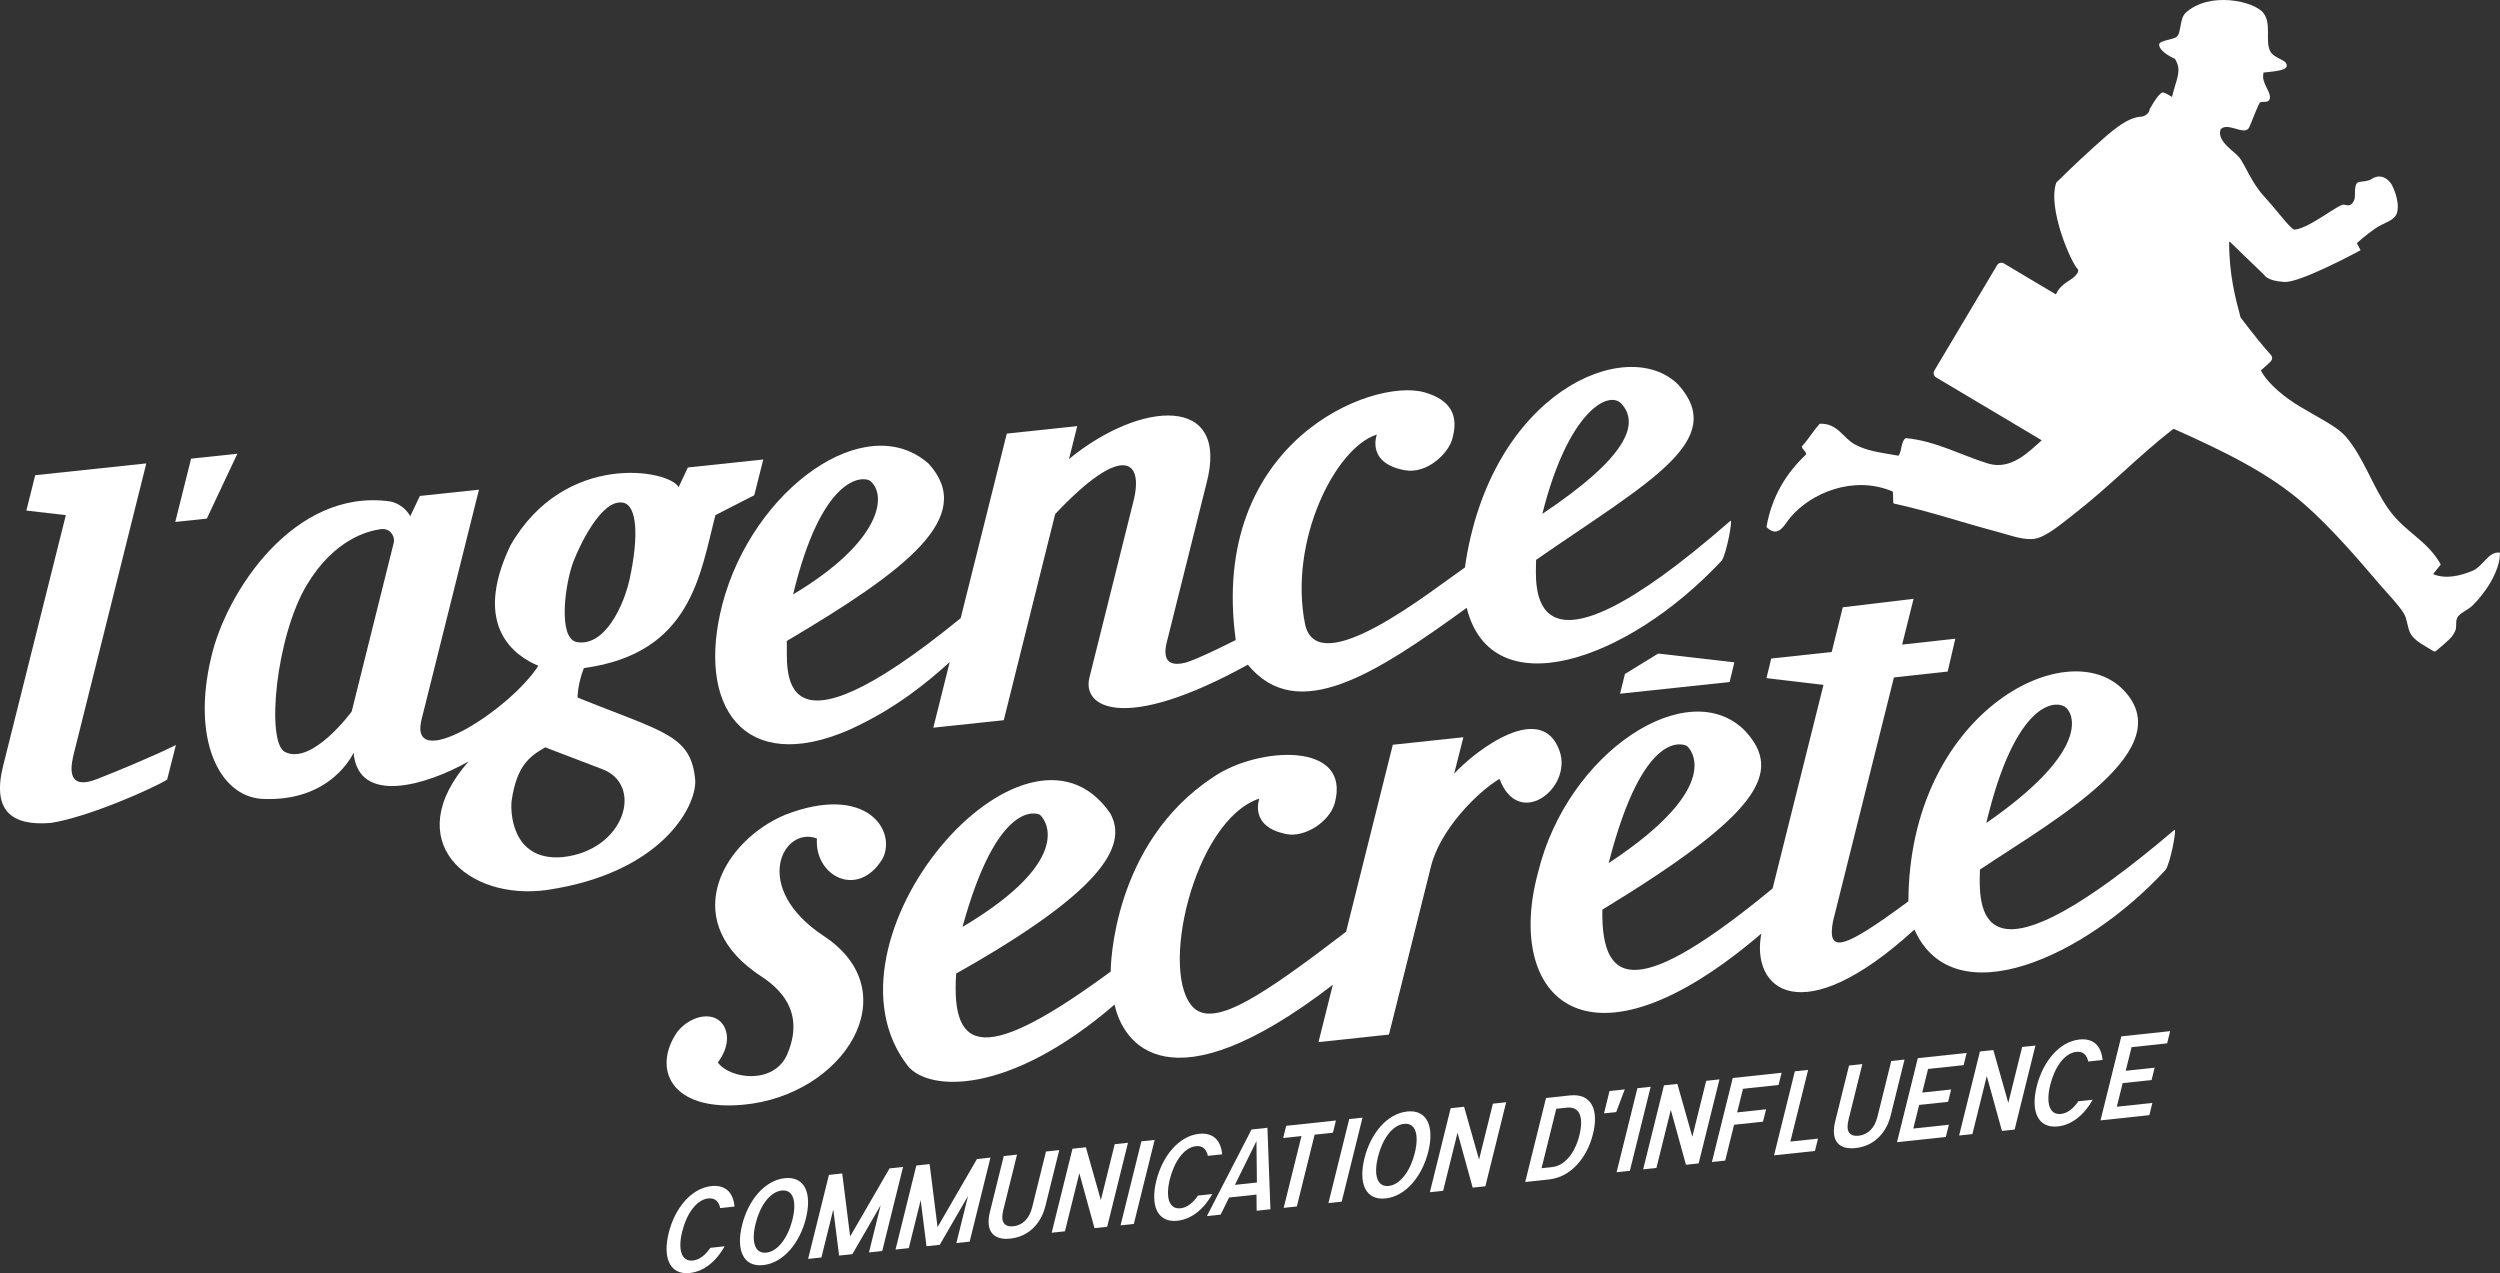 <?xml version="1.0" encoding="UTF-8"?> <svg xmlns="http://www.w3.org/2000/svg" id="Calque_2" data-name="Calque 2" viewBox="0 0 3546.94 1806.34"><rect x="0" y="0" width="3546.94" height="1806.34" fill="#333333" stroke="none"/><g id="Layer_1" data-name="Layer 1"><g><path d="M1159.05,1189.67c-3.76,53.27,58.27,86.24,93.21,28.53,20.29-40.14-23.19-106.5-137.86-62.38-87.09,36.51-150.1,145.23-44.29,222.54,11.78,9.59,79.52,41.32,46.75,117.51-18.71,43.5-81.53,35.04-98.37,11.59,0,0,20.48-25.15,10.01-48.83-11.28-25.48-46.9-20.13-67.52,5.22-36.19,52.67-9.07,113.02,93.37,103.52,142.85-13.03,235.44-159.24,114.8-239.11-104.95-69-57.94-157.15-10.1-138.59Z" style="fill: #fff;"></path><path d="M2212.73,1065.62c-25.1-72.01-118.02-2.17-149.59,32.01l13.07-51.64-100.12,10.64-66.3,265.32c-116.59,89.12-184.15,134.82-215.07,108.99-52.01-45.99-1.28-267.34,92.1-297.97,0,0-15.78,40.16,38.93,50.51,25.01,4.75,59.86-16.61,67.8-43.53,24.71-88.65-108.49-80.81-171.63-37.84-143.78,94.3-146.15,269.88-146.09,276.3-177.32,130.61-226.94,117.55-219.23,2.82,203.18-114.46,245.46-180.04,218.41-227.57-120.35-174.43-425.28,181.67-286.83,358.86,29.6,36,142.88,42.2,293.18-87.28,11.64,54.47,76.36,151.28,309.62-28.05l-20.33,81.36,99.98-10.73,58.99-236.05c12.04-53.8,66.93-108.44,97.85-126.73,27.23,72.52,103.62,13.27,85.26-39.42ZM1474.98,1155.78c5.31,2.98,56.38,60.64-109.42,159.35,49.93-182.22,106.08-161.23,109.42-159.35Z" style="fill: #fff;"></path><polygon points="2305.45 956.21 2298.49 984.2 2453.95 967.63 2460.67 939.72 2352.56 927.24 2305.45 956.21" style="fill: #fff;"></polygon><path d="M3084.92,1177.51c-270.83,230.29-278.66,124.51-275.8,56.22,106.25-70.94,287.05-171.34,202.4-255.97-80.38-80.32-302.54,34.35-303.96,301.06-93.26,68.91-115.46,74.79-106.96,28.33l86.48-346,76.25-8.34,10.83-46.64-75.43,8.35,16.23-64.96-100.47,12.06-15.69,63.42-85.8,9.25-6.75,27.81,80.89,9.6-72.19,288.85c-186.65,153.77-243.45,143.98-241.56,30.09,223.38-136.19,256.68-194.88,202.81-253.4-80.32-82.19-252.36,29.06-294.01,200.53-47.8,175.89,67.77,299.95,316.78,86.76-15.26,78.69,55.92,141.53,217.16-5.67,55.54,124.19,242.28,39.31,356.49-84.87,6.8-9.83,16.24-59.63,12.32-56.49ZM2931.38,1004.06c13.15,12.46,29.15,65.02-113.3,163.6,41.24-173.17,98.7-175.95,113.3-163.6ZM2393.08,1058.25c3.34,1.85,57.98,55.08-110.75,166.3,49.75-194.39,107.37-168.14,110.75-166.3Z" style="fill: #fff;"></path><path d="M3546.08,783.97c-15.96-1.39-22.78,19.51-38.65,26.07-16.21,6.76-37.04,11.97-54.77,4.78-.24-.1-.53-.54-.19-.96,1.73-2.12,7.2-8.86,10.08-12.51.11-.14.32-.71.08-1-19.85-34.79-50.39-44.94-73.95-78.2-22.38-31.64-35.64-74.19-60.69-102.92-10.74-12.37-31.53-22.9-47.1-32.06-6.02-3.55-12.04-6.96-17.86-10.4-19.29-11.39-45.31-31.57-55.23-51-.1-.17-.03-.36.04-.42.95-.82,5.73-4.8,12.66-11.33,1.78-1.67,5.42-6.13,1.17-10.69-8.12-8.72-27.15-32.08-42.77-52.91-7.37-27.26-16.4-61.26-16.2-107.08,0-.47.58-.73.91-.41l49.17,47.52s4.07,8.27,28.36,9.6c22.11,1.21,101.92-41.74,107.71-44.88.31-.17.16-.51.16-.51l-5.1-9.4s-.07-.36.08-.5c1.66-1.51,11.83-10.64,25.86-20.52,12.24-8.63,27.75-10.61,31.03-22.59,4.71-17.07-7.48-39.57-7.48-39.57,0,0-11.14-19.94-29.34-7.66-4.04,2.73-12.32,2.9-16.83,3.73-8.95,1.59-4.51,19.88-7.04,25.5-3.7,8.35-7.29,8.5-14.38,6.69-7.06-1.81-48.68,33.42-70.07,35.45-5.26.5-22.29-23.96-43.66-47.36-17.88-19.56-26.43-44-34.88-54.9-6.55-8.44-31.78-22.66-26.93-39.2.12-.4,1.12-2.66,4.99-3.72,12.16-3.13,30.5,11.49,35.94-.06,3.14-6.7,11.58-29.88,15.26-35.31,4.86-1.59,11.26.8,13.37-3.88,3.85-8.74-8.5-19.67-9.01-32.51.07-.32.3-4.03.46-5.4.03-.24.04-.41.34-.5,12.84-1.54,31.53-2.52,32.65-8.88,1.69-10-17.98-9.95-23.7-22.14-6.86-14.58,2.46-38.4-9.27-53.47-13.16-17.04-76.81-31.13-110.31-.23-8.85,8.15-5.99,28.56-12.8,34.05-5.16,4.22-24.84,4.91-24.82,11.06.11,10.19,21.13,19.63,21.41,19.72l1.05.28c1.23,2.44,2.56,4.85,3.5,7.46,4.67,13.53-3.38,27.46-7.68,46.73-4.62-2.87-9.44-5.57-12.31-6.31-4.61-1.23-13.97,13.96-19.48,23.75-.18,6.77-8.82,10.41-11.32,10.5-21.31.75-44.48,22.19-66.96,42.41-28.52,25.64-54.17,51.24-54.17,51.24-12.84,36.95,21.74,114.95,30.41,122.5,0,0,5.52,5.59-13.59,17.44-10.31,6.37-15.02,13.22-17.15,18.17-.11.25-.4.33-.63.19l-73.32-43.66c-3.35-1.98-7.68-.89-9.67,2.46l-89.02,149.54c-1.11,1.87-1.24,4.06-.57,5.97.49,1.47,1.55,2.82,3.02,3.68l149.48,89s.45.3-.11.8c-18.37,16.27-43.19,42.11-75.48,32.48-35.15-10.53-74.62-32.25-116.58-36.08-.17.05-.42.11-.6.16-6.9,4.98-4.94,17.63-9.72,24.41-.1.14-.32.41-.66.32-25.92-4.66-43.32-6.22-61.5-15.93-16.68-8.92-24.32-30.27-49.63-29.39l-.29.11c-9.16,9.89-15.88,21.85-25.09,31.75-.04.12-.1.3-.13.41.52,5.07,5.35,5.82,5.96,10.8.01.13.06.41-.21.6-27.54,26.03-47.97,58.31-55.83,101.44-.1.46-.17,1.85.51,2.23,16.84,15.38,24.68-4.54,33.55-14.93,29.41-34.35,88.85-59.4,143.81-36.67,1.11.25,1.27,1.66,1.27,1.66l.5,14.2s.15,1.49,1.11,1.69c51.13,11.14,96.2,26.75,146.61,40.03,17.8,4.67,37.22,12.53,53.33,9.8,16.81-2.86,40.25-23.29,54.53-34.33,50.62-39.15,91.14-81.86,138.69-119.05.75-.58,3.38-2.58,3.73-2.46.29.13,1.14.51,1.28.57,66.88,29.9,133.39,61.56,184.62,106.88,37.62,33.29,74.32,75.68,107.09,114.25,11.23,13.22,25.41,27.08,33.51,40.34,4.86,8.11,4.71,19.6,9.27,28.17,6,11.19,20.94,17.62,32.86,25.31.4.25,1.75.59,2.46.14,2.26-1.54,6.86-5.38,9.15-7.49,7.69-6.95,15.71-12.51,19.52-22.74,1.83-5.03-.27-11.36,2.18-16.95,3.11-7.15,15.06-11.19,21.65-17.62,17.62-17.05,38.98-47.96,39.21-74.52-.01-.25-.23-.78-.85-.86Z" style="fill: #fff;"></path><path d="M1204.77,1035.51c66.27-30.03,111.32-67.92,142.64-96.14l-23.25,93.05,99.95-10.62,72.93-292.45c96.31-102.21,125.49-76.13,111.29-19.12l-62.55,250.6c-11.56,42.94,49.1,79.2,224.61-17.8,70.2,85.5,181.08,13.18,310.54-80.68,35.08,141.12,227.16,77.12,361.82-66.96,6.83-9.8,16.1-59.77,12.32-56.47-299.24,261.44-275.16,83.82-275.74,55.39,161.18-111.44,272.73-169.3,201.75-248.63-73.02-72.24-267.18,11.03-302.71,259.44-48.03,33.21-208.93,162.84-226.77,80.54-23.58-117.61,42.58-250.53,101.88-269.15,0,0-15.75,40.12,38.92,50.51,32.9,6.26,62.7-24.74,67.81-43.56,9.79-33.03-.94-55.88-39.24-66.84-74.66-21.16-305.97,70.63-267.75,351.41,0,0-56.52,28.82-72.83,32.48-22.92,5.15-30.33-5.03-25.49-27.38l56.45-225.89c34.83-128.32-92.81-119.47-194.66-36l11.66-46.67-99.95,10.62-65.44,261.88c-270.2,220.4-244.89,67.68-246.7,32.35,170.42-100.88,269.34-176.3,201.45-251.36-88.82-79.2-249.44,35.4-292.64,198.5-38.13,145.5,30.3,244.08,179.68,178.93ZM2300.16,572.48c27.16,29.26,7.09,77.17-111.92,156.57,35.92-143.63,93.05-175.95,111.92-156.57ZM1234.32,682.11c24.46,19.2,17.94,85.32-109.09,161.23,41-169.94,98.79-167.98,109.09-161.23Z" style="fill: #fff;"></path><path d="M986.45,1108.07c-5.18-65.59-44.65-68.89-166.99-118.42,0,0-.29-17.97,8.91-41.83,153.55-20.59,165.06-134.75,186.67-216.97l55.11-28.25,12.74-50.7-106.94,11.33-13.18,28c-12.51-24.7-161.59-51.96-238.71,82.84-55.38,116.26,8.28,157.39,39.75,170.49-41.6,64.67-189.27,156.97-164.71,72.22l80.43-322.03-83.84,8.89-13.63,28.77c-6.35-11.71-18.13-19-28.55-20.99-137.38-19.32-233.26,130.37-253.85,221.01-27.78,115.67,10.74,196.14,70.72,200.91,100.18,5.73,131.25-65.42,131.25-65.42,6.61,75.02,103.05,46.39,163.22,12.37-98.81,112.25-2.44,198.21,111.36,182.37,161.19-23.96,210.94-116.73,210.24-154.63ZM558.89,768.99l-59.94,240.56s-56.13,76.69-94.65,57.34c-27.12-13.62-13.14-163.43,31.12-237.21,39.31-65.52,87.89-76.42,103.6-78.74,16.16-2.8,21.17,11.88,19.88,18.05ZM813.72,796.31c7.57-19.66,39.54-89.93,70.78-83.03,18.99,4.19,22.17,46.55,8.91,107.87-8.2,37.91-35.46,97.11-75.37,89.74-27.18-5.85-16.04-84.69-4.32-114.57ZM797.71,1216.09c-73.61,5.96-73.7-68.07-71.72-80.73,7.16-48.15,24.47-61.86,47.53-75.05l79.7,30.44c61.46,21.93,33.39,116.28-55.5,125.34Z" style="fill: #fff;"></path><polygon points="336.76 643.73 271.12 650.7 248.67 740.53 293.43 735.78 336.76 643.73" style="fill: #fff;"></polygon><path d="M103.87,1072.8l103.7-415.34-157.63,16.75-12.54,50.19,56.01,6.46L4.74,1085.37c-16.6,64.85,11.48,86.72,67.21,82.2,52.83-7.92,146.58-49.67,165.19-61.51l12.42-49.05c-36.4,17.99-90.32,39.87-113.06,48.74-36.55,13.83-38.12-9.03-32.63-32.94Z" style="fill: #fff;"></path><g><path d="M1113.43,1671.58c-28.68,3.07-51.91,31.49-60.58,66.51-8.68,35.03,1.36,59.88,30.03,56.8,28.68-3.07,51.91-31.49,60.58-66.51,8.68-35.03-1.36-59.88-30.03-56.8ZM1124.29,1730.44c-6.11,24.66-20.23,44.97-37.02,46.77-16.97,1.82-21.35-16.5-15.24-41.17,6.2-25.02,20.1-45.12,37.07-46.94,16.8-1.8,21.4,16.32,15.2,41.34Z" style="fill: #fff;"></path><path d="M1484.01,1633.76l-19.66,79.34c-3.94,15.91-13.53,25.29-26.6,26.69-13.07,1.4-18.41-6.38-14.47-22.29l19.66-79.34-18.83,2.02-19.61,79.17c-6.68,26.98,4.48,40.58,28.92,37.96,24.43-2.62,43.13-19.41,49.82-46.4l19.61-79.17-18.84,2.02Z" style="fill: #fff;"></path><polygon points="1581.53 1623.35 1561.87 1702.69 1540.63 1627.73 1521.63 1629.76 1492.1 1748.96 1510.93 1746.95 1531.34 1664.56 1552.85 1742.46 1570.84 1740.53 1600.37 1621.33 1581.53 1623.35" style="fill: #fff;"></polygon><polygon points="1619.35 1619.3 1589.82 1738.49 1608.66 1736.48 1638.19 1617.28 1619.35 1619.3" style="fill: #fff;"></polygon><path d="M1775.64,1602.51l-63.3,122.82,19.52-2.09,11.95-24.24,38.86-4.16.26,22.93,19.51-2.09-4.24-115.58-22.57,2.42ZM1752.05,1681.06l30.58-62.07.65,58.73-31.23,3.35Z" style="fill: #fff;"></path><polygon points="1895.42 1589.72 1824.82 1597.28 1820.53 1614.61 1846.49 1611.83 1821.26 1713.7 1839.92 1711.7 1865.16 1609.83 1891.12 1607.05 1895.42 1589.72" style="fill: #fff;"></polygon><polygon points="1914.26 1587.7 1884.73 1706.9 1903.57 1704.88 1933.1 1585.68 1914.26 1587.7" style="fill: #fff;"></polygon><path d="M1996.42,1576.98c-28.68,3.07-51.91,31.49-60.59,66.51-8.68,35.03,1.36,59.88,30.04,56.8,28.67-3.07,51.9-31.49,60.58-66.51,8.68-35.03-1.36-59.88-30.03-56.81ZM2007.28,1635.84c-6.11,24.66-20.22,44.97-37.02,46.76-16.98,1.82-21.36-16.5-15.25-41.16,6.2-25.02,20.1-45.12,37.07-46.94,16.79-1.8,21.39,16.32,15.19,41.34Z" style="fill: #fff;"></path><polygon points="2098.44 1645.2 2077.2 1570.24 2058.19 1572.28 2028.67 1691.48 2047.5 1689.46 2067.91 1607.07 2089.42 1684.97 2107.4 1683.04 2136.93 1563.84 2118.09 1565.86 2098.44 1645.2" style="fill: #fff;"></polygon><path d="M2227.23,1554.17l-33.77,3.62-29.53,119.2,33.77-3.62c30.54-3.27,53.83-29.95,62.42-64.62,8.59-34.67-2.52-57.83-32.89-54.58ZM2240.78,1610.82c-6.07,24.49-20.25,43.05-38.74,45.03l-14.93,1.6,20.9-84.35,14.93-1.6c18.83-2.02,24.04,14.3,17.84,39.32Z" style="fill: #fff;"></path><polygon points="2323.11 1543.9 2293.58 1663.1 2312.42 1661.08 2341.95 1541.88 2323.11 1543.9" style="fill: #fff;"></polygon><polygon points="2420.69 1533.44 2401.04 1612.79 2379.8 1537.82 2360.79 1539.86 2331.26 1659.06 2350.1 1657.04 2370.51 1574.65 2392.02 1652.55 2410 1650.62 2439.53 1531.42 2420.69 1533.44" style="fill: #fff;"></polygon><polygon points="2565.33 1517.95 2546.5 1519.96 2516.97 1639.16 2575 1632.95 2579.34 1615.43 2540.14 1619.63 2565.33 1517.95" style="fill: #fff;"></polygon><path d="M2683.27,1505.31l-19.66,79.34c-3.94,15.91-13.53,25.29-26.6,26.69-13.07,1.4-18.41-6.38-14.46-22.29l19.66-79.34-18.84,2.02-19.61,79.17c-6.69,26.98,4.48,40.58,28.92,37.96,24.44-2.62,43.13-19.41,49.82-46.4l19.61-79.17-18.84,2.02Z" style="fill: #fff;"></path><polygon points="2868.98 1485.41 2849.33 1564.76 2828.09 1489.8 2809.08 1491.83 2779.55 1611.03 2798.39 1609.01 2818.8 1526.63 2840.31 1604.52 2858.29 1602.6 2887.82 1483.4 2868.98 1485.41" style="fill: #fff;"></polygon><polygon points="2763.89 1563.24 2768.23 1545.72 2727.19 1550.12 2735.49 1516.61 2785.94 1511.2 2790.24 1493.87 2720.95 1501.3 2691.42 1620.5 2760.71 1613.07 2765 1595.74 2714.55 1601.14 2722.85 1567.64 2763.89 1563.24" style="fill: #fff;"></polygon><polygon points="3074.68 1480.27 3078.97 1462.94 3009.68 1470.36 2980.15 1589.56 3049.44 1582.14 3053.74 1564.8 3003.28 1570.21 3011.58 1536.7 3052.62 1532.31 3056.96 1514.79 3015.92 1519.19 3024.23 1485.68 3074.68 1480.27" style="fill: #fff;"></polygon><path d="M1004.96,1700.29c9.46-1.01,14.92,4.43,16.89,13.72l20.25-2.17c-1.63-19.44-12.54-31.24-32.8-29.07-28.67,3.07-51.9,31.49-60.58,66.51-8.68,35.03,1.36,59.88,30.03,56.8,20.26-2.17,37.77-17.01,49.38-37.87l-20.35,2.18c-6.78,10.09-15.26,16.99-24.65,18-16.97,1.82-21.35-16.5-15.24-41.17,6.2-25.02,20.1-45.12,37.06-46.94Z" style="fill: #fff;"></path><path d="M1699.63,1696.28c-6.78,10.09-15.26,16.99-24.65,18-16.97,1.82-21.35-16.5-15.24-41.17,6.2-25.02,20.1-45.12,37.06-46.94,9.46-1.01,14.92,4.43,16.89,13.72l20.25-2.17c-1.63-19.44-12.54-31.24-32.8-29.07-28.67,3.07-51.9,31.49-60.58,66.51-8.68,35.03,1.36,59.88,30.03,56.8,20.26-2.17,37.77-17.01,49.38-37.87l-20.35,2.18Z" style="fill: #fff;"></path><path d="M2924.07,1580.45c-16.97,1.82-21.35-16.5-15.24-41.17,6.2-25.02,20.1-45.12,37.06-46.94,9.46-1.01,14.92,4.43,16.89,13.72l20.25-2.17c-1.63-19.44-12.54-31.24-32.8-29.07-28.67,3.07-51.9,31.49-60.58,66.51-8.68,35.03,1.36,59.88,30.03,56.81,20.26-2.17,37.77-17.01,49.38-37.87l-20.35,2.18c-6.78,10.09-15.27,16.99-24.65,18Z" style="fill: #fff;"></path><polygon points="2472.91 1544.74 2523.37 1539.34 2527.66 1522 2458.37 1529.43 2428.84 1648.63 2447.68 1646.61 2460.27 1595.77 2501.31 1591.37 2505.65 1573.85 2464.61 1578.25 2472.91 1544.74" style="fill: #fff;"></polygon><polygon points="1404.89 1642.43 1404.92 1642.39 1386.08 1644.41 1330.17 1741.01 1318.92 1651.6 1300.08 1653.62 1270.55 1772.82 1289.39 1770.8 1306.26 1702.72 1314.49 1768.11 1333.33 1766.1 1373.43 1696.8 1356.88 1763.61 1375.72 1761.59 1405.25 1642.39 1404.89 1642.43" style="fill: #fff;"></polygon><polygon points="1280.89 1655.7 1280.91 1655.66 1262.07 1657.68 1206.16 1754.28 1194.91 1664.87 1176.07 1666.89 1146.55 1786.09 1165.39 1784.07 1182.25 1715.99 1190.48 1781.38 1209.32 1779.36 1249.42 1710.06 1232.87 1776.88 1251.71 1774.86 1281.24 1655.66 1280.89 1655.7" style="fill: #fff;"></polygon><polygon points="2283.53 1547.88 2275.75 1579.63 2293 1577.83 2305.17 1545.62 2283.53 1547.88" style="fill: #fff;"></polygon></g></g></g></svg> 